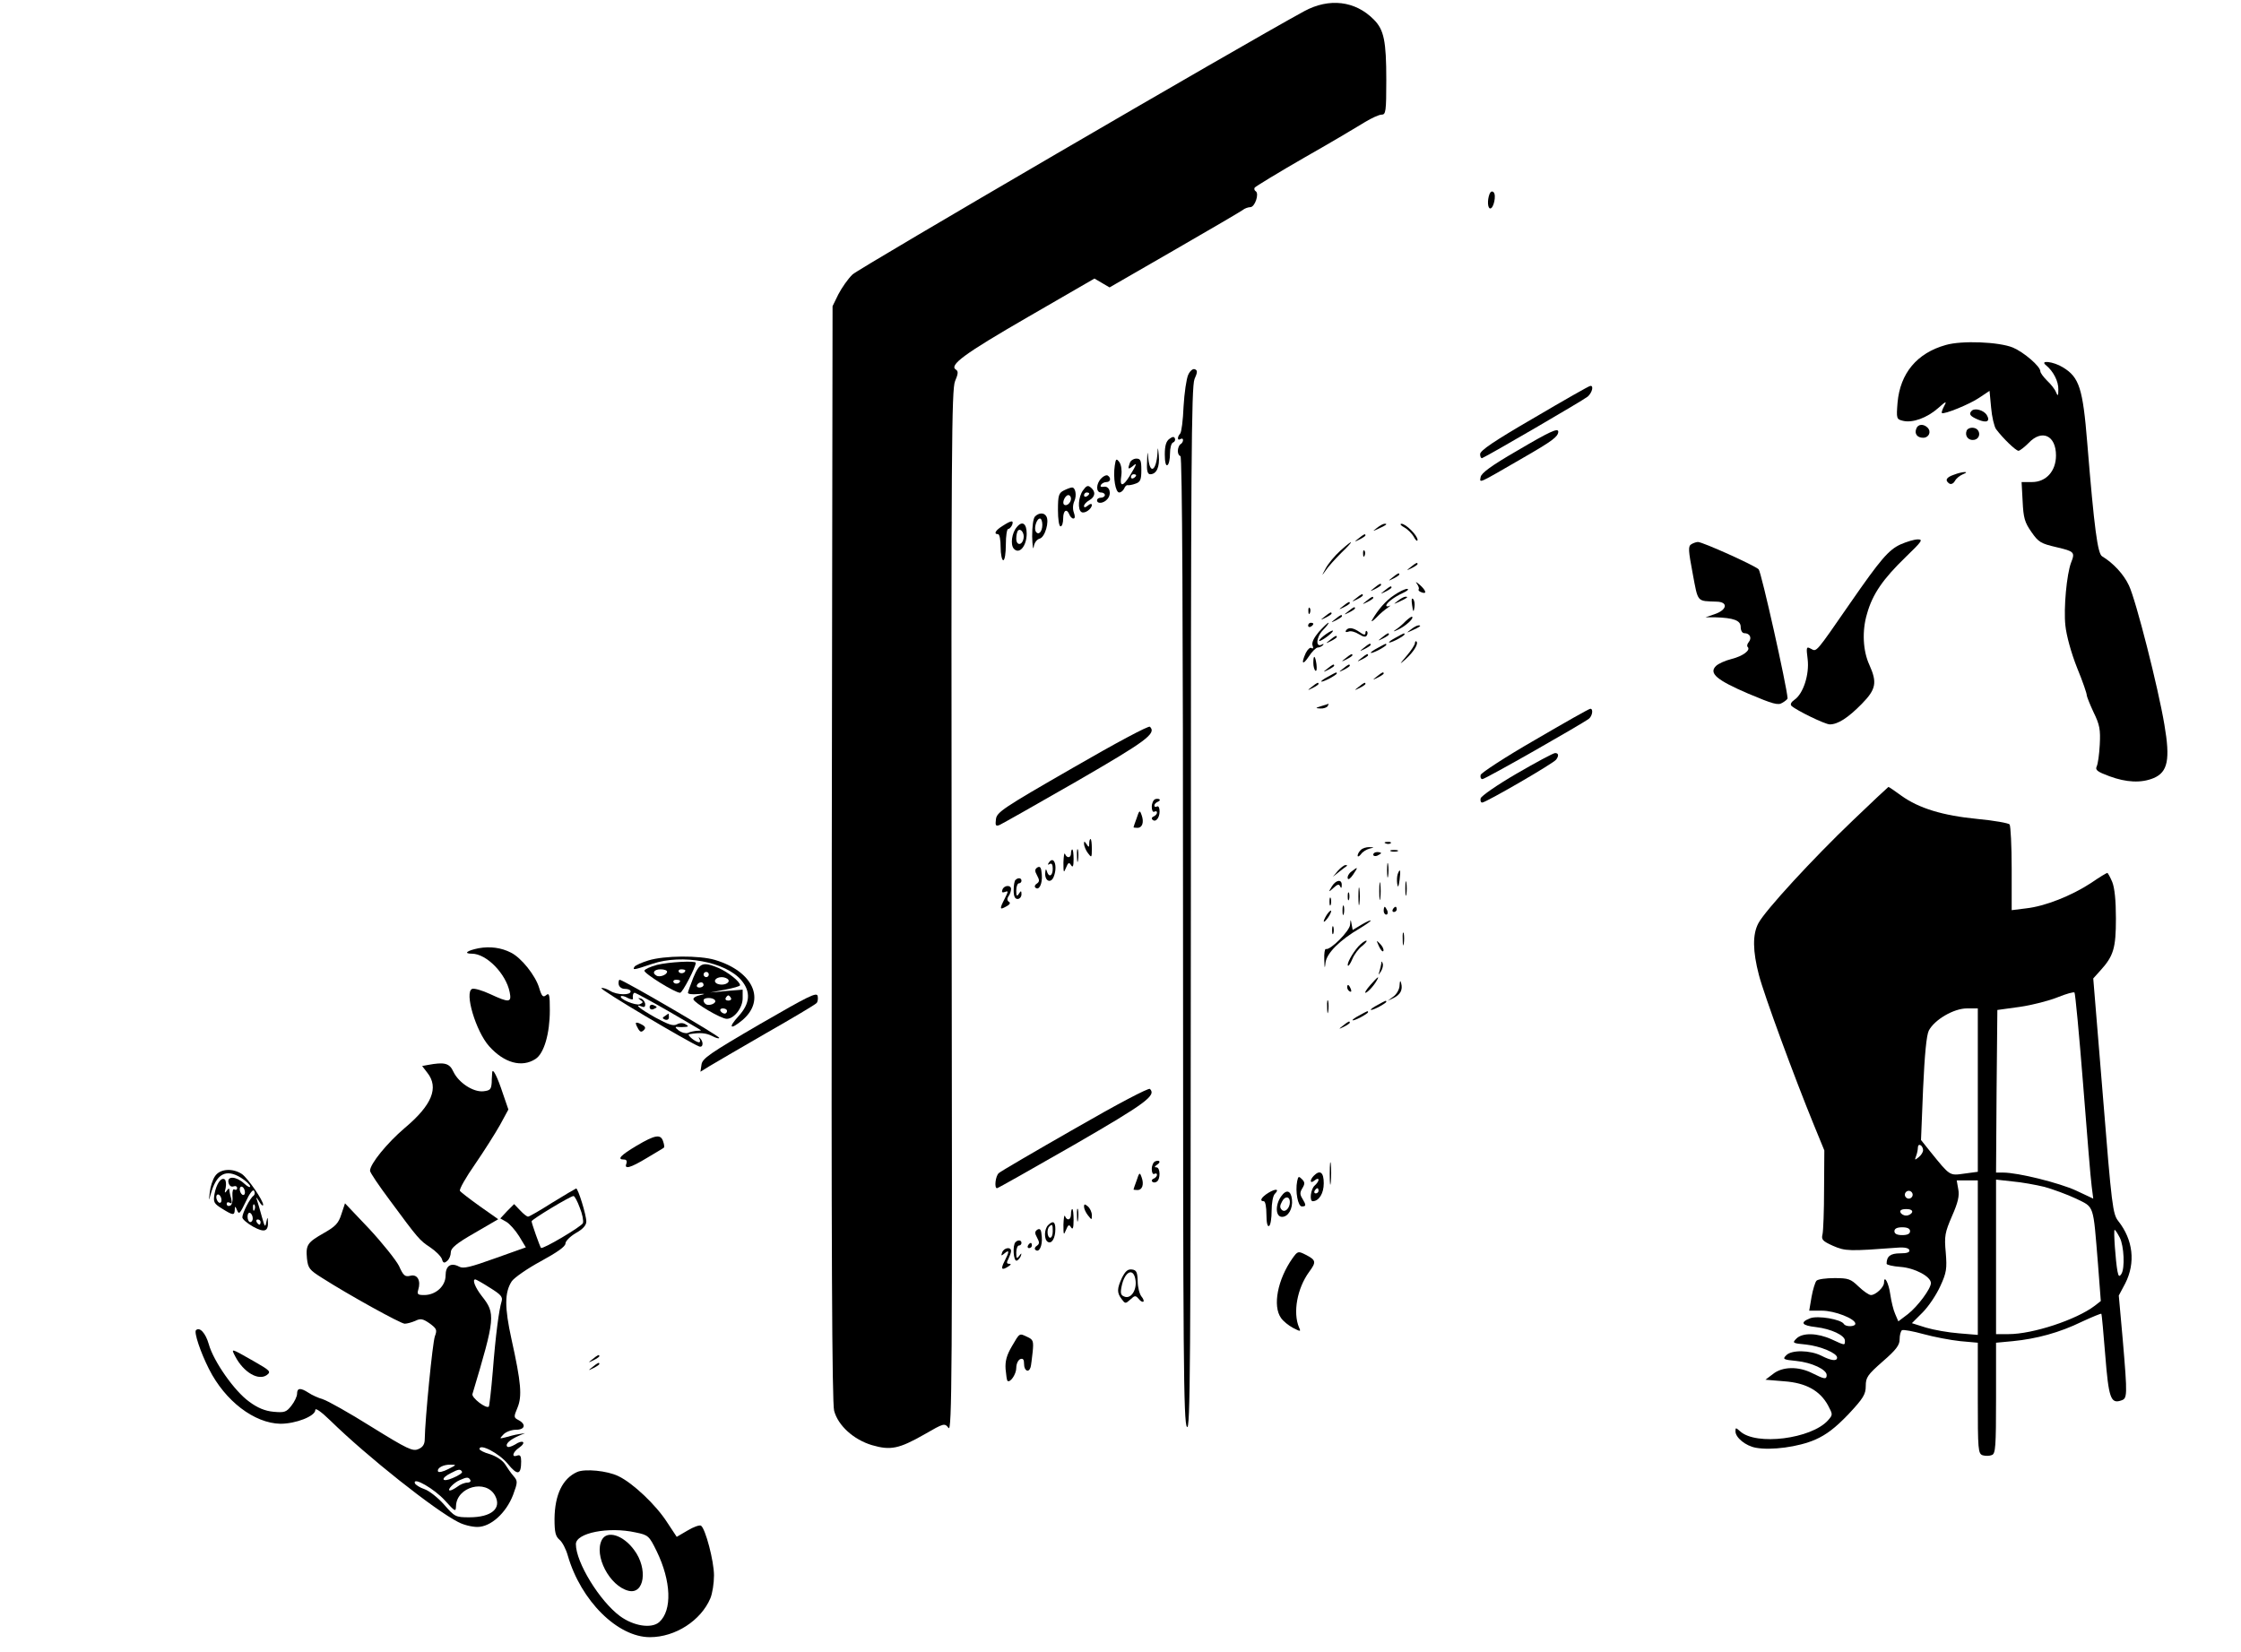 <?xml version="1.0" standalone="no"?>
<!DOCTYPE svg PUBLIC "-//W3C//DTD SVG 20010904//EN"
 "http://www.w3.org/TR/2001/REC-SVG-20010904/DTD/svg10.dtd">
<svg version="1.0" xmlns="http://www.w3.org/2000/svg"
 width="860pt" height="634pt" viewBox="0 0 860 634"
 preserveAspectRatio="xMidYMid meet">

<g transform="translate(0,634) scale(0.1,-0.1)"
fill="#000000" stroke="none">
<path d="M5005 6297 c-248 -135 -1707 -986 -1733 -1010 -18 -17 -42 -52 -55
-77 l-22 -45 -3 -2099 c-2 -1519 1 -2109 9 -2140 15 -57 75 -111 145 -132 72
-21 104 -14 201 41 76 44 78 44 93 25 13 -18 15 201 12 1980 -2 1776 0 2005
13 2037 12 28 13 38 4 44 -29 17 31 61 275 202 l256 148 29 -17 29 -17 248
143 c137 79 255 148 263 154 7 6 21 11 29 11 18 0 35 52 21 61 -5 3 -7 9 -4
14 3 4 89 57 192 116 104 59 208 121 232 136 25 15 53 28 63 28 16 0 18 11 18
133 0 150 -9 193 -48 232 -71 72 -171 84 -267 32z"/>
<path d="M5716 5595 c-9 -24 -7 -55 3 -55 13 0 24 51 13 62 -6 6 -12 3 -16 -7z"/>
<path d="M7467 5016 c-111 -31 -175 -109 -185 -221 -5 -62 -4 -64 21 -70 36
-9 92 11 135 49 30 27 34 28 23 8 -7 -13 -11 -25 -9 -27 7 -7 108 34 144 59
l39 26 6 -64 c3 -36 12 -73 19 -83 28 -37 75 -82 86 -83 5 0 23 14 39 30 51
54 105 29 105 -48 0 -60 -38 -102 -92 -102 l-40 0 4 -74 c3 -64 8 -81 34 -118
27 -39 36 -44 96 -58 68 -16 72 -19 56 -59 -17 -45 -29 -175 -22 -241 4 -39
22 -105 45 -163 22 -53 38 -101 37 -105 0 -4 11 -33 26 -65 24 -49 27 -67 24
-125 -2 -37 -7 -74 -12 -84 -6 -13 3 -20 49 -37 65 -24 122 -27 170 -7 54 23
64 71 41 205 -24 143 -109 477 -136 534 -20 43 -60 86 -103 112 -17 10 -30
104 -57 435 -17 211 -31 252 -93 290 -37 23 -92 29 -65 8 28 -23 48 -62 47
-93 0 -25 -2 -27 -9 -10 -4 11 -20 31 -34 44 -14 14 -26 30 -26 36 0 19 -63
73 -105 91 -53 22 -196 28 -258 10z"/>
<path d="M4560 4902 c-7 -15 -15 -70 -18 -122 -2 -52 -8 -99 -13 -104 -12 -13
-11 -29 1 -21 6 3 10 2 10 -4 0 -5 -4 -13 -10 -16 -5 -3 -10 -15 -10 -26 0
-10 5 -19 10 -19 7 0 10 -624 10 -1853 0 -1614 2 -1856 15 -1873 13 -17 14
221 15 1984 0 1705 2 2008 14 2037 12 27 12 34 1 38 -7 3 -18 -6 -25 -21z"/>
<path d="M5888 4737 c-155 -90 -208 -126 -208 -140 0 -10 4 -17 8 -15 24 10
390 223 405 236 17 15 24 43 10 41 -5 0 -101 -55 -215 -122z"/>
<path d="M7567 4764 c-13 -13 -7 -21 23 -34 35 -15 49 -7 34 18 -12 18 -45 27
-57 16z"/>
<path d="M7354 4695 c-8 -19 3 -35 26 -35 22 0 33 23 17 39 -15 15 -37 14 -43
-4z"/>
<path d="M7547 4687 c-8 -21 8 -39 29 -35 27 5 25 42 -2 46 -12 2 -24 -3 -27
-11z"/>
<path d="M5820 4609 c-97 -56 -136 -85 -138 -100 -4 -24 -13 -28 163 74 113
65 134 81 135 100 0 16 -31 2 -160 -74z"/>
<path d="M4488 4656 c-13 -9 -18 -27 -18 -60 0 -29 4 -45 10 -41 6 3 10 24 10
45 0 21 5 40 12 42 6 2 9 9 7 15 -3 8 -9 8 -21 -1z"/>
<path d="M4442 4603 c-4 -68 -28 -86 -35 -25 -3 34 -4 33 -5 -10 -2 -35 2 -48
12 -48 24 0 37 27 33 72 -3 32 -4 35 -5 11z"/>
<path d="M4278 4553 c-7 -47 3 -103 17 -103 7 0 15 7 19 15 3 8 9 14 13 13 4
-1 18 1 31 6 18 6 22 15 22 52 0 36 -3 44 -19 44 -10 0 -22 -7 -25 -16 -9 -25
-7 -27 11 -13 18 16 16 8 -12 -38 -26 -42 -39 -42 -32 1 3 21 0 41 -7 52 -12
16 -14 14 -18 -13z m82 -37 c0 -3 -4 -8 -10 -11 -5 -3 -10 -1 -10 4 0 6 5 11
10 11 6 0 10 -2 10 -4z"/>
<path d="M7498 4518 c-30 -10 -35 -22 -17 -34 7 -4 16 1 21 10 5 10 19 21 31
26 30 12 -2 11 -35 -2z"/>
<path d="M4226 4504 c-20 -20 -21 -54 -1 -54 8 0 15 -4 15 -10 0 -5 -7 -10
-15 -10 -8 0 -15 -4 -15 -10 0 -15 26 -12 40 5 17 20 8 51 -14 47 -11 -2 -15
1 -11 7 3 6 13 11 21 11 16 0 19 16 5 25 -5 3 -17 -2 -25 -11z"/>
<path d="M4156 4458 c-18 -25 -21 -74 -6 -83 12 -8 40 12 40 27 0 6 -7 5 -15
-2 -10 -8 -15 -9 -15 -2 0 6 9 16 20 22 23 13 26 33 6 49 -11 10 -17 7 -30
-11z m24 -12 c0 -3 -4 -8 -10 -11 -5 -3 -10 -1 -10 4 0 6 5 11 10 11 6 0 10
-2 10 -4z"/>
<path d="M4083 4458 c-20 -10 -23 -19 -23 -75 0 -35 4 -63 10 -63 6 0 10 14
10 30 0 32 14 40 24 15 3 -8 10 -15 15 -15 7 0 7 9 2 23 -5 13 -4 31 2 44 10
22 4 54 -10 52 -4 0 -18 -5 -30 -11z m27 -32 c0 -16 -18 -31 -27 -22 -8 8 5
36 17 36 5 0 10 -6 10 -14z"/>
<path d="M3972 4358 c-7 -7 -11 -38 -11 -77 1 -37 4 -54 6 -40 2 16 12 29 23
32 20 5 38 66 25 86 -8 14 -28 14 -43 -1z m28 -32 c0 -27 -15 -42 -25 -26 -8
13 3 50 16 50 5 0 9 -11 9 -24z"/>
<path d="M3848 4322 c-28 -17 -36 -32 -18 -32 6 0 10 -22 10 -50 0 -27 5 -50
10 -50 6 0 10 27 10 60 0 33 4 60 9 60 5 0 11 7 15 15 7 19 -2 19 -36 -3z"/>
<path d="M3902 4317 c-19 -22 -25 -66 -12 -82 21 -25 50 9 50 57 0 39 -17 51
-38 25z m26 -43 c-5 -28 -28 -29 -28 -1 0 13 3 27 7 31 10 10 25 -10 21 -30z"/>
<path d="M5284 4314 c-18 -14 -18 -14 6 -3 31 14 36 19 24 19 -6 0 -19 -7 -30
-16z"/>
<path d="M5389 4316 c13 -7 30 -24 37 -37 7 -13 13 -18 14 -11 0 17 -45 62
-62 62 -7 -1 -2 -7 11 -14z"/>
<path d="M5214 4274 c-18 -14 -18 -15 4 -4 12 6 22 13 22 15 0 8 -5 6 -26 -11z"/>
<path d="M7294 4251 c-46 -21 -77 -57 -194 -226 -133 -192 -128 -187 -150
-175 -18 10 -19 7 -13 -40 7 -59 -17 -132 -50 -155 -13 -9 -18 -18 -12 -24 20
-18 129 -71 147 -71 31 0 70 25 123 79 55 56 59 82 29 149 -25 54 -29 131 -9
197 21 75 61 133 149 218 61 59 67 67 46 67 -14 0 -43 -9 -66 -19z"/>
<path d="M5143 4226 c-21 -19 -46 -49 -56 -68 -16 -30 -16 -30 0 -8 9 14 36
44 60 68 52 50 49 56 -4 8z"/>
<path d="M6490 4251 c-12 -8 -11 -23 6 -113 21 -112 15 -104 92 -107 45 -1 40
-32 -8 -48 l-35 -12 36 0 c72 -2 99 -12 99 -37 0 -14 6 -24 14 -24 21 0 30
-18 17 -34 -6 -7 -8 -16 -4 -19 12 -12 -18 -35 -62 -46 -24 -6 -51 -18 -60
-27 -28 -28 3 -54 124 -106 95 -40 115 -46 131 -35 11 6 20 14 20 17 -3 47
-101 485 -111 495 -15 15 -215 105 -233 105 -6 0 -18 -4 -26 -9z"/>
<path d="M5231 4214 c0 -11 3 -14 6 -6 3 7 2 16 -1 19 -3 4 -6 -2 -5 -13z"/>
<path d="M5414 4164 c-18 -14 -18 -15 4 -4 12 6 22 13 22 15 0 8 -5 6 -26 -11z"/>
<path d="M5344 4124 c-18 -14 -18 -15 4 -4 12 6 22 13 22 15 0 8 -5 6 -26 -11z"/>
<path d="M5438 4099 c6 -9 9 -18 6 -21 -2 -3 2 -8 11 -11 22 -9 18 7 -7 29
-14 12 -18 13 -10 3z"/>
<path d="M5274 4084 c-18 -14 -18 -15 4 -4 12 6 22 13 22 15 0 8 -5 6 -26 -11z"/>
<path d="M5314 4074 c-18 -14 -18 -15 4 -4 12 6 22 13 22 15 0 8 -5 6 -26 -11z"/>
<path d="M5350 4056 c-32 -21 -62 -56 -85 -96 -4 -8 3 -4 17 10 13 14 33 31
44 38 10 7 13 10 7 7 -7 -3 -13 -3 -13 1 0 10 30 33 65 49 17 8 23 14 15 15
-9 0 -31 -11 -50 -24z"/>
<path d="M5204 4044 c-18 -14 -18 -15 4 -4 12 6 22 13 22 15 0 8 -5 6 -26 -11z"/>
<path d="M5244 4034 c-18 -14 -18 -15 4 -4 12 6 22 13 22 15 0 8 -5 6 -26 -11z"/>
<path d="M5364 4034 c-18 -14 -18 -14 6 -3 31 14 36 19 24 19 -6 0 -19 -7 -30
-16z"/>
<path d="M5419 4018 c4 -28 6 -29 9 -9 2 13 0 27 -5 32 -6 6 -7 -3 -4 -23z"/>
<path d="M5154 4014 c-18 -14 -18 -15 4 -4 12 6 22 13 22 15 0 8 -5 6 -26 -11z"/>
<path d="M5021 3994 c0 -11 3 -14 6 -6 3 7 2 16 -1 19 -3 4 -6 -2 -5 -13z"/>
<path d="M5174 3994 c-18 -14 -18 -15 4 -4 12 6 22 13 22 15 0 8 -5 6 -26 -11z"/>
<path d="M5084 3974 c-18 -14 -18 -15 4 -4 12 6 22 13 22 15 0 8 -5 6 -26 -11z"/>
<path d="M5124 3964 c-18 -14 -18 -15 4 -4 12 6 22 13 22 15 0 8 -5 6 -26 -11z"/>
<path d="M5394 3956 c-11 -12 -29 -27 -40 -34 -10 -7 -5 -6 12 2 29 14 61 43
53 49 -2 2 -13 -6 -25 -17z"/>
<path d="M5020 3939 c0 -5 5 -7 10 -4 6 3 10 8 10 11 0 2 -4 4 -10 4 -5 0 -10
-5 -10 -11z"/>
<path d="M5061 3915 c-19 -23 -28 -41 -24 -52 4 -10 2 -14 -4 -10 -5 4 -15 -5
-22 -19 -19 -42 -12 -49 12 -13 12 19 28 34 34 34 6 0 15 4 20 9 4 5 3 6 -3 3
-26 -15 -24 27 3 55 15 15 24 28 21 28 -3 0 -20 -16 -37 -35z"/>
<path d="M5414 3924 c-18 -14 -18 -14 6 -3 31 14 36 19 24 19 -6 0 -19 -7 -30
-16z"/>
<path d="M5165 3920 c-3 -6 1 -7 10 -4 8 4 26 -1 40 -10 16 -10 26 -12 30 -5
4 6 4 13 1 16 -3 4 -6 1 -6 -6 0 -9 -7 -8 -22 3 -26 18 -44 20 -53 6z"/>
<path d="M5080 3900 c-14 -11 -21 -20 -17 -20 5 0 20 9 34 20 14 11 22 20 17
20 -5 0 -20 -9 -34 -20z"/>
<path d="M5304 3894 c-18 -14 -18 -15 4 -4 12 6 22 13 22 15 0 8 -5 6 -26 -11z"/>
<path d="M5358 3894 c-38 -20 -36 -28 2 -9 17 9 30 18 30 20 0 7 -1 6 -32 -11z"/>
<path d="M5104 3884 c-18 -14 -18 -15 4 -4 12 6 22 13 22 15 0 8 -5 6 -26 -11z"/>
<path d="M5430 3872 c0 -6 -14 -28 -32 -49 -29 -34 -29 -35 -4 -13 31 28 50
59 42 68 -3 3 -6 0 -6 -6z"/>
<path d="M5234 3854 c-18 -14 -18 -15 4 -4 12 6 22 13 22 15 0 8 -5 6 -26 -11z"/>
<path d="M5288 3854 c-38 -20 -36 -28 2 -9 17 9 30 18 30 20 0 7 -1 6 -32 -11z"/>
<path d="M5164 3814 c-18 -14 -18 -15 4 -4 12 6 22 13 22 15 0 8 -5 6 -26 -11z"/>
<path d="M5224 3814 c-18 -14 -18 -15 4 -4 12 6 22 13 22 15 0 8 -5 6 -26 -11z"/>
<path d="M5040 3796 c0 -14 4 -27 8 -30 5 -3 6 8 4 25 -5 35 -12 38 -12 5z"/>
<path d="M5094 3774 c-18 -14 -18 -15 4 -4 12 6 22 13 22 15 0 8 -5 6 -26 -11z"/>
<path d="M5154 3774 c-18 -14 -18 -15 4 -4 12 6 22 13 22 15 0 8 -5 6 -26 -11z"/>
<path d="M5098 3744 c-38 -20 -36 -28 2 -9 17 9 30 18 30 20 0 7 -1 6 -32 -11z"/>
<path d="M5284 3744 c-18 -14 -18 -15 4 -4 12 6 22 13 22 15 0 8 -5 6 -26 -11z"/>
<path d="M5034 3704 c-18 -14 -18 -15 4 -4 12 6 22 13 22 15 0 8 -5 6 -26 -11z"/>
<path d="M5214 3704 c-18 -14 -18 -15 4 -4 12 6 22 13 22 15 0 8 -5 6 -26 -11z"/>
<path d="M5070 3630 c-23 -7 -23 -8 -3 -9 12 -1 25 4 28 9 3 6 5 10 3 9 -2 -1
-14 -5 -28 -9z"/>
<path d="M5890 3500 c-113 -65 -206 -126 -208 -134 -2 -9 1 -16 7 -16 11 0
383 212 409 232 13 11 17 38 5 38 -5 0 -100 -54 -213 -120z"/>
<path d="M4115 3392 c-266 -153 -290 -169 -293 -196 -3 -24 -1 -28 14 -22 9 4
142 79 295 167 268 155 308 184 282 210 -5 5 -132 -63 -298 -159z"/>
<path d="M5820 3371 c-74 -43 -136 -86 -138 -95 -2 -9 1 -16 6 -16 14 0 275
151 284 165 11 15 9 25 -4 25 -7 0 -74 -36 -148 -79z"/>
<path d="M7110 3191 c-152 -145 -336 -345 -362 -394 -23 -43 -22 -107 2 -199
20 -77 136 -392 210 -573 l41 -100 -1 -150 c0 -82 -3 -160 -6 -172 -5 -20 0
-26 40 -44 48 -21 62 -21 250 -7 25 2 41 -2 43 -9 3 -9 -8 -13 -35 -13 -37 0
-52 -11 -52 -40 0 -4 24 -10 53 -12 55 -4 117 -37 117 -62 0 -22 -51 -90 -88
-119 l-37 -28 -12 28 c-7 15 -15 49 -19 76 -6 44 -24 77 -24 44 0 -17 -32 -47
-50 -47 -8 0 -29 15 -48 33 -30 29 -39 32 -92 32 -32 0 -63 -4 -69 -10 -5 -5
-14 -34 -19 -62 l-9 -53 49 0 c49 0 128 -31 128 -50 0 -12 -37 -13 -44 -1 -11
18 -100 33 -129 22 -41 -16 -33 -28 22 -34 59 -7 111 -32 111 -52 0 -19 1 -19
-51 5 -55 25 -112 26 -135 3 -17 -17 -15 -18 37 -23 55 -6 119 -33 119 -50 0
-15 -23 -12 -60 7 -44 22 -115 23 -135 2 -15 -15 -12 -17 39 -22 59 -6 116
-33 116 -54 0 -18 -9 -16 -55 7 -53 27 -115 26 -151 -3 l-29 -22 72 -6 c84 -6
137 -36 168 -92 19 -36 19 -36 0 -58 -64 -71 -276 -98 -337 -42 -17 15 -18 15
-18 0 0 -24 39 -56 78 -63 59 -11 164 3 228 31 43 19 77 45 127 97 58 62 67
77 67 109 0 33 7 43 65 94 52 45 65 63 65 85 0 16 4 31 9 35 6 3 43 -4 83 -15
40 -11 103 -23 141 -27 l67 -6 0 -213 c0 -198 1 -213 19 -219 10 -3 26 -3 35
1 14 5 16 31 16 219 l0 212 64 6 c92 9 180 33 264 74 41 19 75 33 76 31 2 -2
8 -73 15 -158 13 -164 21 -188 60 -175 25 8 26 13 7 236 l-15 167 25 47 c40
79 30 167 -27 239 -21 27 -25 55 -59 480 l-37 451 27 30 c51 56 60 86 60 200
0 70 -5 117 -14 140 -8 19 -17 35 -19 35 -3 0 -31 -17 -63 -39 -75 -49 -176
-89 -248 -97 l-56 -7 0 159 c0 88 -4 164 -8 170 -4 5 -59 15 -123 21 -134 13
-225 41 -292 89 -26 19 -48 34 -50 34 -1 0 -63 -58 -137 -129z m884 -1011 c15
-190 29 -366 33 -393 l6 -47 -66 31 c-63 29 -222 69 -280 69 l-27 0 2 312 3
312 87 12 c48 7 113 24 145 37 32 13 61 21 64 18 3 -3 18 -161 33 -351z m-404
-24 l0 -313 -52 -7 c-57 -8 -54 -10 -130 84 l-36 45 8 197 c6 132 13 205 22
223 22 42 96 85 146 85 l42 0 0 -314z m-210 -230 c0 -8 -8 -20 -17 -27 -15
-12 -16 -12 -10 4 4 10 7 25 7 33 0 9 5 12 10 9 6 -3 10 -12 10 -19z m210
-412 l0 -297 -72 6 c-40 3 -97 13 -127 22 l-54 17 41 41 c23 23 53 68 68 101
24 52 26 67 21 129 -6 64 -3 77 24 140 23 52 29 78 24 103 l-6 34 41 0 40 0 0
-296z m256 271 c32 -9 87 -29 121 -45 71 -35 65 -18 84 -249 l11 -144 -23 -18
c-71 -54 -238 -109 -331 -109 l-48 0 0 296 0 297 63 -7 c35 -3 90 -13 123 -21z
m-506 -30 c0 -8 -7 -15 -15 -15 -8 0 -15 7 -15 15 0 8 7 15 15 15 8 0 15 -7
15 -15z m-2 -67 c-3 -7 -13 -13 -23 -13 -10 0 -20 6 -22 13 -3 7 5 12 22 12
17 0 25 -5 23 -12z m-8 -73 c0 -10 -10 -15 -30 -15 -20 0 -30 5 -30 15 0 10
10 15 30 15 20 0 30 -5 30 -15z m805 -25 c16 -32 20 -117 6 -139 -8 -12 -11
-10 -15 10 -7 36 -16 159 -11 159 3 0 11 -13 20 -30z"/>
<path d="M4433 3273 c-7 -3 -13 -16 -13 -29 0 -14 4 -22 10 -19 6 3 10 2 10
-4 0 -5 -6 -11 -12 -14 -7 -2 -10 -8 -6 -12 12 -13 28 5 28 31 0 14 -4 22 -10
19 -5 -3 -10 -2 -10 4 0 5 6 11 13 14 6 2 10 7 7 9 -3 3 -11 3 -17 1z"/>
<path d="M4362 3200 c-7 -18 -12 -34 -12 -35 0 -1 7 -2 15 -2 19 0 26 22 16
49 -7 20 -9 19 -19 -12z"/>
<path d="M4180 3103 c0 -15 -2 -16 -10 -3 -9 13 -10 13 -10 0 1 -8 7 -24 15
-34 14 -19 15 -18 15 17 0 20 -2 37 -5 37 -3 0 -5 -8 -5 -17z"/>
<path d="M5318 3103 c7 -3 16 -2 19 1 4 3 -2 6 -13 5 -11 0 -14 -3 -6 -6z"/>
<path d="M4133 3055 c0 -22 2 -30 4 -17 2 12 2 30 0 40 -3 9 -5 -1 -4 -23z"/>
<path d="M5222 3078 c-7 -7 -12 -16 -12 -22 0 -5 6 -3 13 6 6 9 21 18 32 21
20 5 20 5 0 6 -12 0 -26 -4 -33 -11z"/>
<path d="M4110 3065 c0 -18 -16 -20 -23 -2 -3 6 -5 -8 -6 -33 0 -40 1 -42 10
-20 8 20 12 22 19 10 7 -11 10 -5 10 23 0 20 -2 37 -5 37 -3 0 -5 -7 -5 -15z"/>
<path d="M5338 3073 c6 -2 18 -2 25 0 6 3 1 5 -13 5 -14 0 -19 -2 -12 -5z"/>
<path d="M5270 3060 c0 -5 7 -7 15 -4 8 4 15 8 15 10 0 2 -7 4 -15 4 -8 0 -15
-4 -15 -10z"/>
<path d="M4024 3028 c-4 -7 -3 -8 4 -4 8 5 12 -2 12 -18 0 -29 -16 -35 -23 -8
-3 10 -5 6 -6 -10 -1 -31 23 -39 33 -12 16 41 0 84 -20 52z"/>
<path d="M5323 3000 c0 -25 2 -35 4 -22 2 12 2 32 0 45 -2 12 -4 2 -4 -23z"/>
<path d="M3981 3011 c-10 -7 -11 -13 -1 -31 10 -18 9 -24 -1 -31 -7 -4 -10
-11 -6 -15 14 -14 28 14 25 49 -2 28 -6 34 -17 28z"/>
<path d="M5134 2998 l-19 -23 25 20 c14 11 27 21 29 22 2 2 0 3 -6 3 -5 0 -18
-10 -29 -22z"/>
<path d="M5186 2995 c-10 -7 -16 -19 -14 -26 2 -7 11 0 21 15 20 30 19 31 -7
11z"/>
<path d="M5364 2986 c-3 -8 -4 -25 -2 -38 3 -17 5 -13 9 15 5 38 2 47 -7 23z"/>
<path d="M3897 2963 c-4 -3 -7 -21 -7 -40 0 -23 5 -33 15 -33 8 0 15 8 15 18
0 14 -2 15 -10 2 -8 -12 -10 -9 -10 13 0 15 5 27 10 27 6 0 10 5 10 10 0 11
-13 13 -23 3z"/>
<path d="M5293 2920 c0 -30 2 -43 4 -27 2 15 2 39 0 55 -2 15 -4 2 -4 -28z"/>
<path d="M5393 2930 c0 -25 2 -35 4 -22 2 12 2 32 0 45 -2 12 -4 2 -4 -23z"/>
<path d="M5111 2938 c-14 -23 -13 -23 7 -5 15 14 21 15 25 5 4 -8 6 -7 6 5 1
24 -22 21 -38 -5z"/>
<path d="M5213 2900 c0 -30 2 -43 4 -27 2 15 2 39 0 55 -2 15 -4 2 -4 -28z"/>
<path d="M3847 2926 c-4 -10 -1 -13 10 -9 13 5 13 3 -1 -25 -21 -41 -20 -45 5
-31 14 7 18 14 11 18 -7 4 -8 12 -2 21 6 8 10 21 10 28 0 17 -27 15 -33 -2z"/>
<path d="M5172 2900 c0 -14 2 -19 5 -12 2 6 2 18 0 25 -3 6 -5 1 -5 -13z"/>
<path d="M5102 2880 c0 -14 2 -19 5 -12 2 6 2 18 0 25 -3 6 -5 1 -5 -13z"/>
<path d="M5152 2845 c0 -16 2 -22 5 -12 2 9 2 23 0 30 -3 6 -5 -1 -5 -18z"/>
<path d="M5310 2845 c0 -8 4 -15 10 -15 5 0 7 7 4 15 -4 8 -8 15 -10 15 -2 0
-4 -7 -4 -15z"/>
<path d="M5345 2850 c-3 -5 -1 -10 4 -10 6 0 11 5 11 10 0 6 -2 10 -4 10 -3 0
-8 -4 -11 -10z"/>
<path d="M5092 2830 c-18 -29 -15 -38 4 -12 9 13 14 25 12 27 -2 2 -9 -5 -16
-15z"/>
<path d="M5181 2791 c-1 -23 -76 -99 -93 -93 -4 1 -7 -17 -6 -40 1 -37 2 -38
5 -11 5 35 54 85 131 130 23 14 42 27 42 30 0 3 -15 -4 -34 -15 l-35 -21 -4
22 c-4 21 -4 21 -6 -2z"/>
<path d="M5112 2770 c0 -14 2 -19 5 -12 2 6 2 18 0 25 -3 6 -5 1 -5 -13z"/>
<path d="M5383 2735 c0 -22 2 -30 4 -17 2 12 2 30 0 40 -3 9 -5 -1 -4 -23z"/>
<path d="M5213 2708 c-24 -27 -46 -68 -40 -74 2 -3 10 9 17 26 7 17 24 40 38
50 13 11 20 20 15 20 -5 0 -19 -10 -30 -22z"/>
<path d="M5292 2708 c7 -15 15 -23 17 -17 2 6 -4 18 -13 27 -15 15 -15 15 -4
-10z"/>
<path d="M1837 2701 c-45 -9 -60 -21 -26 -21 56 0 131 -77 145 -148 8 -40 -2
-41 -75 -7 -30 14 -61 23 -69 20 -31 -12 14 -163 65 -220 58 -65 126 -83 178
-49 33 21 55 98 55 187 0 59 -2 68 -14 58 -12 -10 -17 -5 -27 28 -14 47 -68
115 -108 135 -37 19 -80 25 -124 17z"/>
<path d="M2488 2654 c-26 -8 -50 -19 -53 -24 -9 -14 -3 -13 68 11 115 39 282
8 342 -63 37 -44 34 -89 -11 -138 -41 -45 -32 -54 15 -15 91 77 42 187 -105
231 -60 18 -195 17 -256 -2z"/>
<path d="M2521 2637 c-25 -7 -46 -16 -48 -22 -3 -10 117 -85 137 -85 9 0 60
98 60 115 0 9 -105 3 -149 -8z m39 -26 c0 -12 -29 -23 -41 -15 -18 10 -9 24
16 24 14 0 25 -4 25 -9z m70 5 c0 -11 -19 -15 -25 -6 -3 5 1 10 9 10 9 0 16
-2 16 -4z m-20 -40 c0 -11 -19 -15 -25 -6 -3 5 1 10 9 10 9 0 16 -2 16 -4z"/>
<path d="M5301 2643 c-1 -6 -4 -20 -7 -30 -5 -17 -5 -17 6 0 6 10 9 23 6 30
-3 9 -5 9 -5 0z"/>
<path d="M2661 2589 c-11 -29 -21 -55 -21 -59 0 -5 17 -7 38 -5 29 2 31 1 9
-4 -15 -3 -27 -10 -26 -16 3 -14 106 -75 128 -75 28 0 61 42 61 79 l0 33 -62
-5 -63 -6 58 11 c31 6 57 13 57 17 0 14 -46 50 -82 66 -61 25 -73 21 -97 -36z
m59 11 c0 -5 -4 -10 -10 -10 -5 0 -10 5 -10 10 0 6 5 10 10 10 6 0 10 -4 10
-10z m75 -20 c8 -13 -20 -24 -41 -16 -20 8 -9 26 16 26 10 0 22 -5 25 -10z
m-95 -20 c0 -5 -7 -10 -16 -10 -8 0 -12 5 -9 10 3 6 10 10 16 10 5 0 9 -4 9
-10z m105 -50 c3 -5 -1 -10 -10 -10 -9 0 -13 5 -10 10 3 6 8 10 10 10 2 0 7
-4 10 -10z m-61 -9 c7 -11 -22 -23 -35 -15 -5 3 -9 9 -9 15 0 12 37 12 44 0z
m46 -41 c0 -5 -4 -10 -9 -10 -6 0 -13 5 -16 10 -3 6 1 10 9 10 9 0 16 -4 16
-10z"/>
<path d="M5259 2560 c-15 -17 -23 -30 -19 -30 7 0 32 26 44 48 11 19 3 14 -25
-18z"/>
<path d="M2374 2563 c2 -11 12 -18 24 -18 12 0 22 -4 22 -10 0 -15 -52 -14
-78 2 -13 8 -28 13 -34 11 -10 -4 333 -207 375 -224 16 -6 18 19 2 33 -4 4 -5
2 -1 -4 4 -7 3 -13 -1 -13 -14 0 -49 29 -38 31 42 7 64 5 88 -7 15 -8 27 -11
27 -7 0 8 -369 223 -382 223 -3 0 -5 -8 -4 -17z m192 -104 c68 -40 124 -72
124 -73 0 -1 -8 -2 -17 -2 -10 -1 -25 -4 -33 -8 -9 -3 -24 1 -35 9 -14 11 -16
15 -5 14 8 -1 22 -1 30 0 13 1 13 3 1 10 -9 6 -22 6 -33 0 -14 -8 -33 -1 -83
26 -59 33 -86 55 -51 42 9 -4 13 0 12 11 -2 9 -9 18 -17 20 -11 3 -12 2 -1 -6
11 -7 11 -10 -3 -16 -16 -6 -81 21 -72 31 3 2 15 0 26 -7 12 -6 21 -7 20 -3
-2 13 1 23 7 23 3 0 62 -32 130 -71z"/>
<path d="M2493 2475 c0 -7 6 -11 14 -8 7 3 13 6 13 8 0 2 -6 5 -13 8 -8 3 -14
-1 -14 -8z"/>
<path d="M2552 2441 c-11 -7 -11 -9 0 -14 9 -3 15 1 15 9 0 8 -1 14 -1 14 -1
0 -7 -4 -14 -9z"/>
<path d="M5371 2559 c0 -15 -11 -34 -23 -43 l-23 -17 23 11 c26 13 36 31 29
57 -3 12 -5 10 -6 -8z"/>
<path d="M5170 2551 c0 -6 4 -13 10 -16 6 -3 7 1 4 9 -7 18 -14 21 -14 7z"/>
<path d="M2915 2409 c-192 -112 -220 -131 -223 -155 l-4 -27 34 21 c18 11 116
68 218 127 102 58 189 110 193 115 5 4 7 16 5 27 -3 17 -34 1 -223 -108z"/>
<path d="M5093 2475 c0 -22 2 -30 4 -17 2 12 2 30 0 40 -3 9 -5 -1 -4 -23z"/>
<path d="M5288 2484 c-38 -20 -36 -28 2 -9 17 9 30 18 30 20 0 7 -1 6 -32 -11z"/>
<path d="M5218 2444 c-38 -20 -36 -28 2 -9 17 9 30 18 30 20 0 7 -1 6 -32 -11z"/>
<path d="M2440 2413 c0 -4 5 -15 10 -23 7 -11 12 -12 21 -3 8 8 6 14 -10 22
-12 7 -21 8 -21 4z"/>
<path d="M5154 2404 c-18 -14 -18 -15 4 -4 12 6 22 13 22 15 0 8 -5 6 -26 -11z"/>
<path d="M1642 2253 l-22 -4 20 -26 c45 -57 18 -124 -87 -212 -68 -58 -133
-138 -133 -164 0 -7 34 -57 75 -112 110 -149 115 -155 156 -182 21 -14 41 -34
45 -45 4 -15 9 -17 20 -7 8 6 14 21 14 33 0 16 21 34 91 74 l91 53 -71 50
c-39 28 -73 54 -76 59 -3 6 23 52 58 102 35 51 78 119 96 151 l32 59 -21 61
c-21 64 -39 100 -41 82 0 -5 -2 -23 -2 -40 -2 -26 -6 -30 -32 -33 -39 -4 -95
33 -115 75 -15 33 -34 38 -98 26z"/>
<path d="M4125 2009 c-154 -88 -286 -165 -292 -171 -13 -11 -18 -58 -7 -58 4
0 136 75 295 166 277 160 317 190 292 215 -5 5 -125 -58 -288 -152z"/>
<path d="M2443 1943 c-62 -37 -77 -53 -48 -53 9 0 12 -6 9 -15 -10 -24 14 -18
80 22 33 20 63 37 64 39 2 1 1 12 -3 23 -9 30 -31 26 -102 -16z"/>
<path d="M5103 1835 c0 -38 2 -53 4 -32 2 20 2 52 0 70 -2 17 -4 1 -4 -38z"/>
<path d="M4433 1883 c-7 -3 -13 -16 -13 -29 0 -14 4 -22 10 -19 6 3 10 2 10
-4 0 -5 -6 -11 -12 -14 -7 -2 -10 -8 -6 -12 4 -4 11 -4 17 0 15 9 14 55 -1 55
-9 0 -8 3 2 10 16 10 11 20 -7 13z"/>
<path d="M825 1826 c-9 -13 -18 -41 -20 -62 -4 -34 -4 -35 3 -9 22 81 59 101
117 65 19 -12 35 -27 35 -33 0 -6 -10 -1 -23 11 -30 28 -67 30 -60 3 3 -12 11
-17 19 -14 8 3 14 0 14 -7 0 -6 -5 -8 -10 -5 -6 4 -9 -6 -8 -26 2 -18 -2 -34
-9 -36 -7 -3 -13 0 -13 7 0 6 5 8 12 4 8 -5 9 0 5 17 -4 13 -7 29 -7 34 0 6
-5 3 -10 -5 -8 -11 -9 -8 -4 11 3 15 1 30 -4 33 -14 9 -32 -18 -39 -57 -5 -31
-2 -36 30 -56 42 -26 47 -26 48 -3 0 14 2 14 9 -3 7 -17 11 -13 33 33 15 33
28 49 32 42 4 -7 3 -15 -2 -19 -13 -8 -43 -66 -43 -83 0 -7 19 -23 42 -36 44
-24 59 -18 56 23 0 15 -2 14 -6 -5 -4 -22 -6 -19 -17 20 -7 25 -15 54 -19 65
-5 13 -2 11 8 -5 8 -14 15 -20 16 -14 0 17 -57 100 -81 118 -36 24 -85 21
-104 -8z m115 -62 c0 -8 -4 -12 -10 -9 -5 3 -10 13 -10 21 0 8 5 12 10 9 6 -3
10 -13 10 -21z m-90 -30 c0 -8 -4 -12 -10 -9 -5 3 -10 13 -10 21 0 8 5 12 10
9 6 -3 10 -13 10 -21z m127 -36 c-3 -8 -6 -5 -6 6 -1 11 2 17 5 13 3 -3 4 -12
1 -19z m-7 -34 c0 -8 -4 -14 -10 -14 -5 0 -10 9 -10 21 0 11 5 17 10 14 6 -3
10 -13 10 -21z m30 -14 c0 -5 -2 -10 -4 -10 -3 0 -8 5 -11 10 -3 6 -1 10 4 10
6 0 11 -4 11 -10z"/>
<path d="M4362 1810 c-7 -18 -12 -34 -12 -35 0 -1 7 -2 15 -2 19 0 26 22 16
49 -7 20 -9 19 -19 -12z"/>
<path d="M5042 1828 c-17 -17 -15 -33 3 -18 8 7 15 8 15 2 0 -5 -7 -15 -15
-22 -15 -13 -21 -60 -7 -60 24 1 42 30 42 69 0 42 -14 53 -38 29z m18 -58 c0
-5 -5 -10 -11 -10 -5 0 -7 5 -4 10 3 6 8 10 11 10 2 0 4 -4 4 -10z"/>
<path d="M4978 1807 c-8 -40 3 -97 18 -97 17 0 17 5 2 30 -10 16 -10 24 0 40
10 17 10 23 -2 35 -12 12 -14 11 -18 -8z"/>
<path d="M2120 1725 c-47 -30 -89 -54 -93 -54 -4 -1 -18 10 -31 24 l-23 24
-27 -27 -26 -28 23 -13 c12 -7 34 -31 49 -55 l26 -43 -118 -42 c-95 -34 -122
-41 -138 -32 -32 17 -52 3 -52 -34 0 -41 -38 -75 -82 -75 -25 0 -28 3 -23 20
11 35 -3 61 -30 54 -21 -5 -27 0 -44 38 -12 23 -63 87 -114 142 l-93 98 -14
-42 c-11 -35 -23 -47 -67 -72 -63 -36 -70 -45 -65 -98 4 -37 10 -44 56 -73
103 -66 304 -177 319 -177 9 0 27 5 41 11 20 10 29 8 55 -10 27 -20 29 -25 20
-49 -9 -24 -38 -320 -39 -395 0 -19 -7 -31 -24 -38 -22 -10 -41 -1 -180 85
-86 54 -170 101 -187 106 -17 5 -42 16 -55 25 -31 20 -44 19 -44 -4 0 -10 -10
-31 -22 -46 -19 -24 -26 -27 -68 -23 -33 3 -62 15 -94 39 -56 40 -137 155
-155 221 -12 42 -35 67 -49 53 -8 -8 17 -84 50 -149 62 -123 174 -208 274
-210 59 0 134 29 134 53 0 9 22 -6 58 -41 141 -138 401 -344 490 -389 20 -11
53 -19 74 -19 51 0 110 53 137 123 18 49 18 53 2 72 -10 11 -24 32 -33 46 -10
15 -33 30 -57 38 -23 6 -41 16 -41 20 0 23 75 -16 108 -56 38 -47 52 -44 52 9
0 20 -4 26 -15 22 -23 -9 -18 13 7 30 30 21 15 33 -16 12 -14 -8 -27 -12 -30
-7 -7 10 11 26 45 41 l24 10 -25 -4 c-14 -2 -36 -8 -50 -12 -24 -6 -24 -6 -8
11 9 10 31 18 48 18 35 0 40 21 10 37 -19 10 -19 12 -4 48 18 44 14 95 -23
262 -27 123 -27 180 1 223 10 14 60 49 112 77 62 34 94 56 94 68 0 9 18 27 40
40 27 15 40 30 40 44 0 26 -32 128 -39 127 -3 -1 -44 -25 -91 -54z m105 -20
c10 -24 15 -51 12 -59 -5 -13 -155 -102 -161 -95 -5 7 -36 95 -36 102 0 7 149
97 161 97 4 0 15 -20 24 -45z m-345 -307 c42 -26 50 -35 45 -52 -10 -32 -23
-128 -34 -270 -6 -71 -13 -131 -15 -134 -10 -10 -67 34 -63 48 88 294 89 309
36 376 -25 32 -38 64 -25 64 3 0 28 -14 56 -32z m-160 -696 c-19 -10 -37 -14
-39 -9 -5 13 20 27 49 26 23 0 22 -1 -10 -17z m53 -10 c3 -4 -13 -15 -35 -24
-43 -19 -50 -2 -7 19 28 15 36 16 42 5z m32 -32 c3 -5 -2 -10 -12 -10 -10 0
-27 -7 -37 -15 -11 -8 -24 -15 -29 -15 -14 0 15 31 38 40 27 12 33 12 40 0z
m-98 -78 c40 -44 42 -45 43 -22 2 74 115 105 150 40 26 -49 -14 -83 -99 -83
-53 0 -56 2 -97 49 -23 26 -57 53 -75 59 -18 6 -35 17 -37 23 -8 26 75 -22
115 -66z"/>
<path d="M4867 1762 c-27 -17 -35 -32 -17 -32 6 0 10 -23 10 -51 0 -31 4 -48
10 -44 6 3 10 30 10 59 0 28 5 57 12 64 19 19 5 22 -25 4z"/>
<path d="M4916 1748 c-23 -33 -21 -78 4 -78 24 0 42 32 38 67 -4 35 -22 40
-42 11z m34 -21 c0 -24 -19 -42 -31 -30 -8 8 -8 16 1 32 11 22 30 20 30 -2z"/>
<path d="M4160 1709 c0 -8 7 -23 15 -33 15 -19 15 -19 15 1 0 11 -7 26 -15 33
-12 10 -15 10 -15 -1z"/>
<path d="M4133 1675 c0 -22 2 -30 4 -17 2 12 2 30 0 40 -3 9 -5 -1 -4 -23z"/>
<path d="M4110 1680 c0 -22 -15 -27 -23 -7 -3 6 -5 -8 -6 -33 0 -40 1 -42 10
-20 8 20 12 22 19 10 7 -11 10 -3 10 28 0 23 -2 42 -5 42 -3 0 -5 -9 -5 -20z"/>
<path d="M4022 1638 c-15 -15 -16 -55 -1 -64 15 -9 29 14 29 49 0 29 -9 34
-28 15z m18 -23 c0 -14 -4 -25 -10 -25 -11 0 -14 33 -3 43 11 11 13 8 13 -18z"/>
<path d="M3981 1621 c-10 -7 -11 -13 -1 -31 10 -18 9 -24 -1 -31 -7 -4 -10
-11 -6 -15 14 -14 28 14 25 49 -2 28 -6 34 -17 28z"/>
<path d="M3897 1573 c-12 -12 -8 -75 5 -71 6 2 13 11 16 19 3 11 2 11 -7 -1
-9 -12 -11 -10 -11 13 0 15 5 27 10 27 6 0 10 5 10 10 0 11 -13 13 -23 3z"/>
<path d="M3945 1560 c-3 -5 -1 -10 4 -10 6 0 11 5 11 10 0 6 -2 10 -4 10 -3 0
-8 -4 -11 -10z"/>
<path d="M3846 1534 c-5 -14 -4 -15 9 -4 19 16 19 7 0 -30 -16 -31 -11 -37 15
-20 11 7 11 10 2 10 -9 0 -10 5 -2 19 5 11 10 24 10 30 0 17 -27 13 -34 -5z"/>
<path d="M4960 1511 c-57 -81 -77 -183 -44 -229 8 -12 29 -29 46 -38 29 -15
31 -15 23 2 -24 57 -7 150 39 213 28 38 27 45 -14 66 -28 14 -30 14 -50 -14z"/>
<path d="M4306 1437 c-20 -43 -20 -58 -2 -82 14 -19 15 -19 34 -2 17 16 20 16
32 2 7 -9 15 -13 18 -10 3 2 -1 12 -8 20 -7 9 -14 35 -14 58 -1 35 -5 43 -22
45 -16 2 -25 -6 -38 -31z m52 -13 c4 -37 -19 -70 -43 -60 -14 5 -16 13 -11 38
12 61 48 76 54 22z"/>
<path d="M3883 1173 c-20 -34 -26 -57 -24 -87 2 -23 5 -43 7 -45 10 -10 34 25
34 49 0 16 7 30 15 34 11 4 15 -1 15 -19 0 -26 18 -35 25 -12 2 6 5 33 8 59 4
41 2 47 -20 57 -32 15 -29 17 -60 -36z"/>
<path d="M903 1134 c32 -61 89 -94 121 -71 17 13 13 17 -50 53 -90 51 -88 51
-71 18z"/>
<path d="M2274 1124 c-18 -14 -18 -15 4 -4 12 6 22 13 22 15 0 8 -5 6 -26 -11z"/>
<path d="M2274 1094 c-18 -14 -18 -15 4 -4 12 6 22 13 22 15 0 8 -5 6 -26 -11z"/>
<path d="M2215 691 c-56 -25 -86 -87 -87 -180 0 -52 4 -67 19 -80 11 -9 25
-36 32 -61 50 -173 191 -313 315 -313 98 0 196 64 232 149 8 19 14 58 14 88 0
55 -33 180 -50 191 -6 3 -29 -5 -52 -19 l-41 -24 -37 56 c-43 67 -132 151
-187 177 -43 21 -128 29 -158 16z m224 -232 c49 -10 52 -13 81 -72 56 -115 60
-227 10 -272 -29 -26 -98 -16 -151 23 -78 58 -169 206 -169 276 0 43 125 68
229 45z"/>
<path d="M2310 431 c-32 -60 29 -178 102 -196 61 -15 75 85 22 156 -42 58
-104 77 -124 40z"/>
</g>
</svg>
